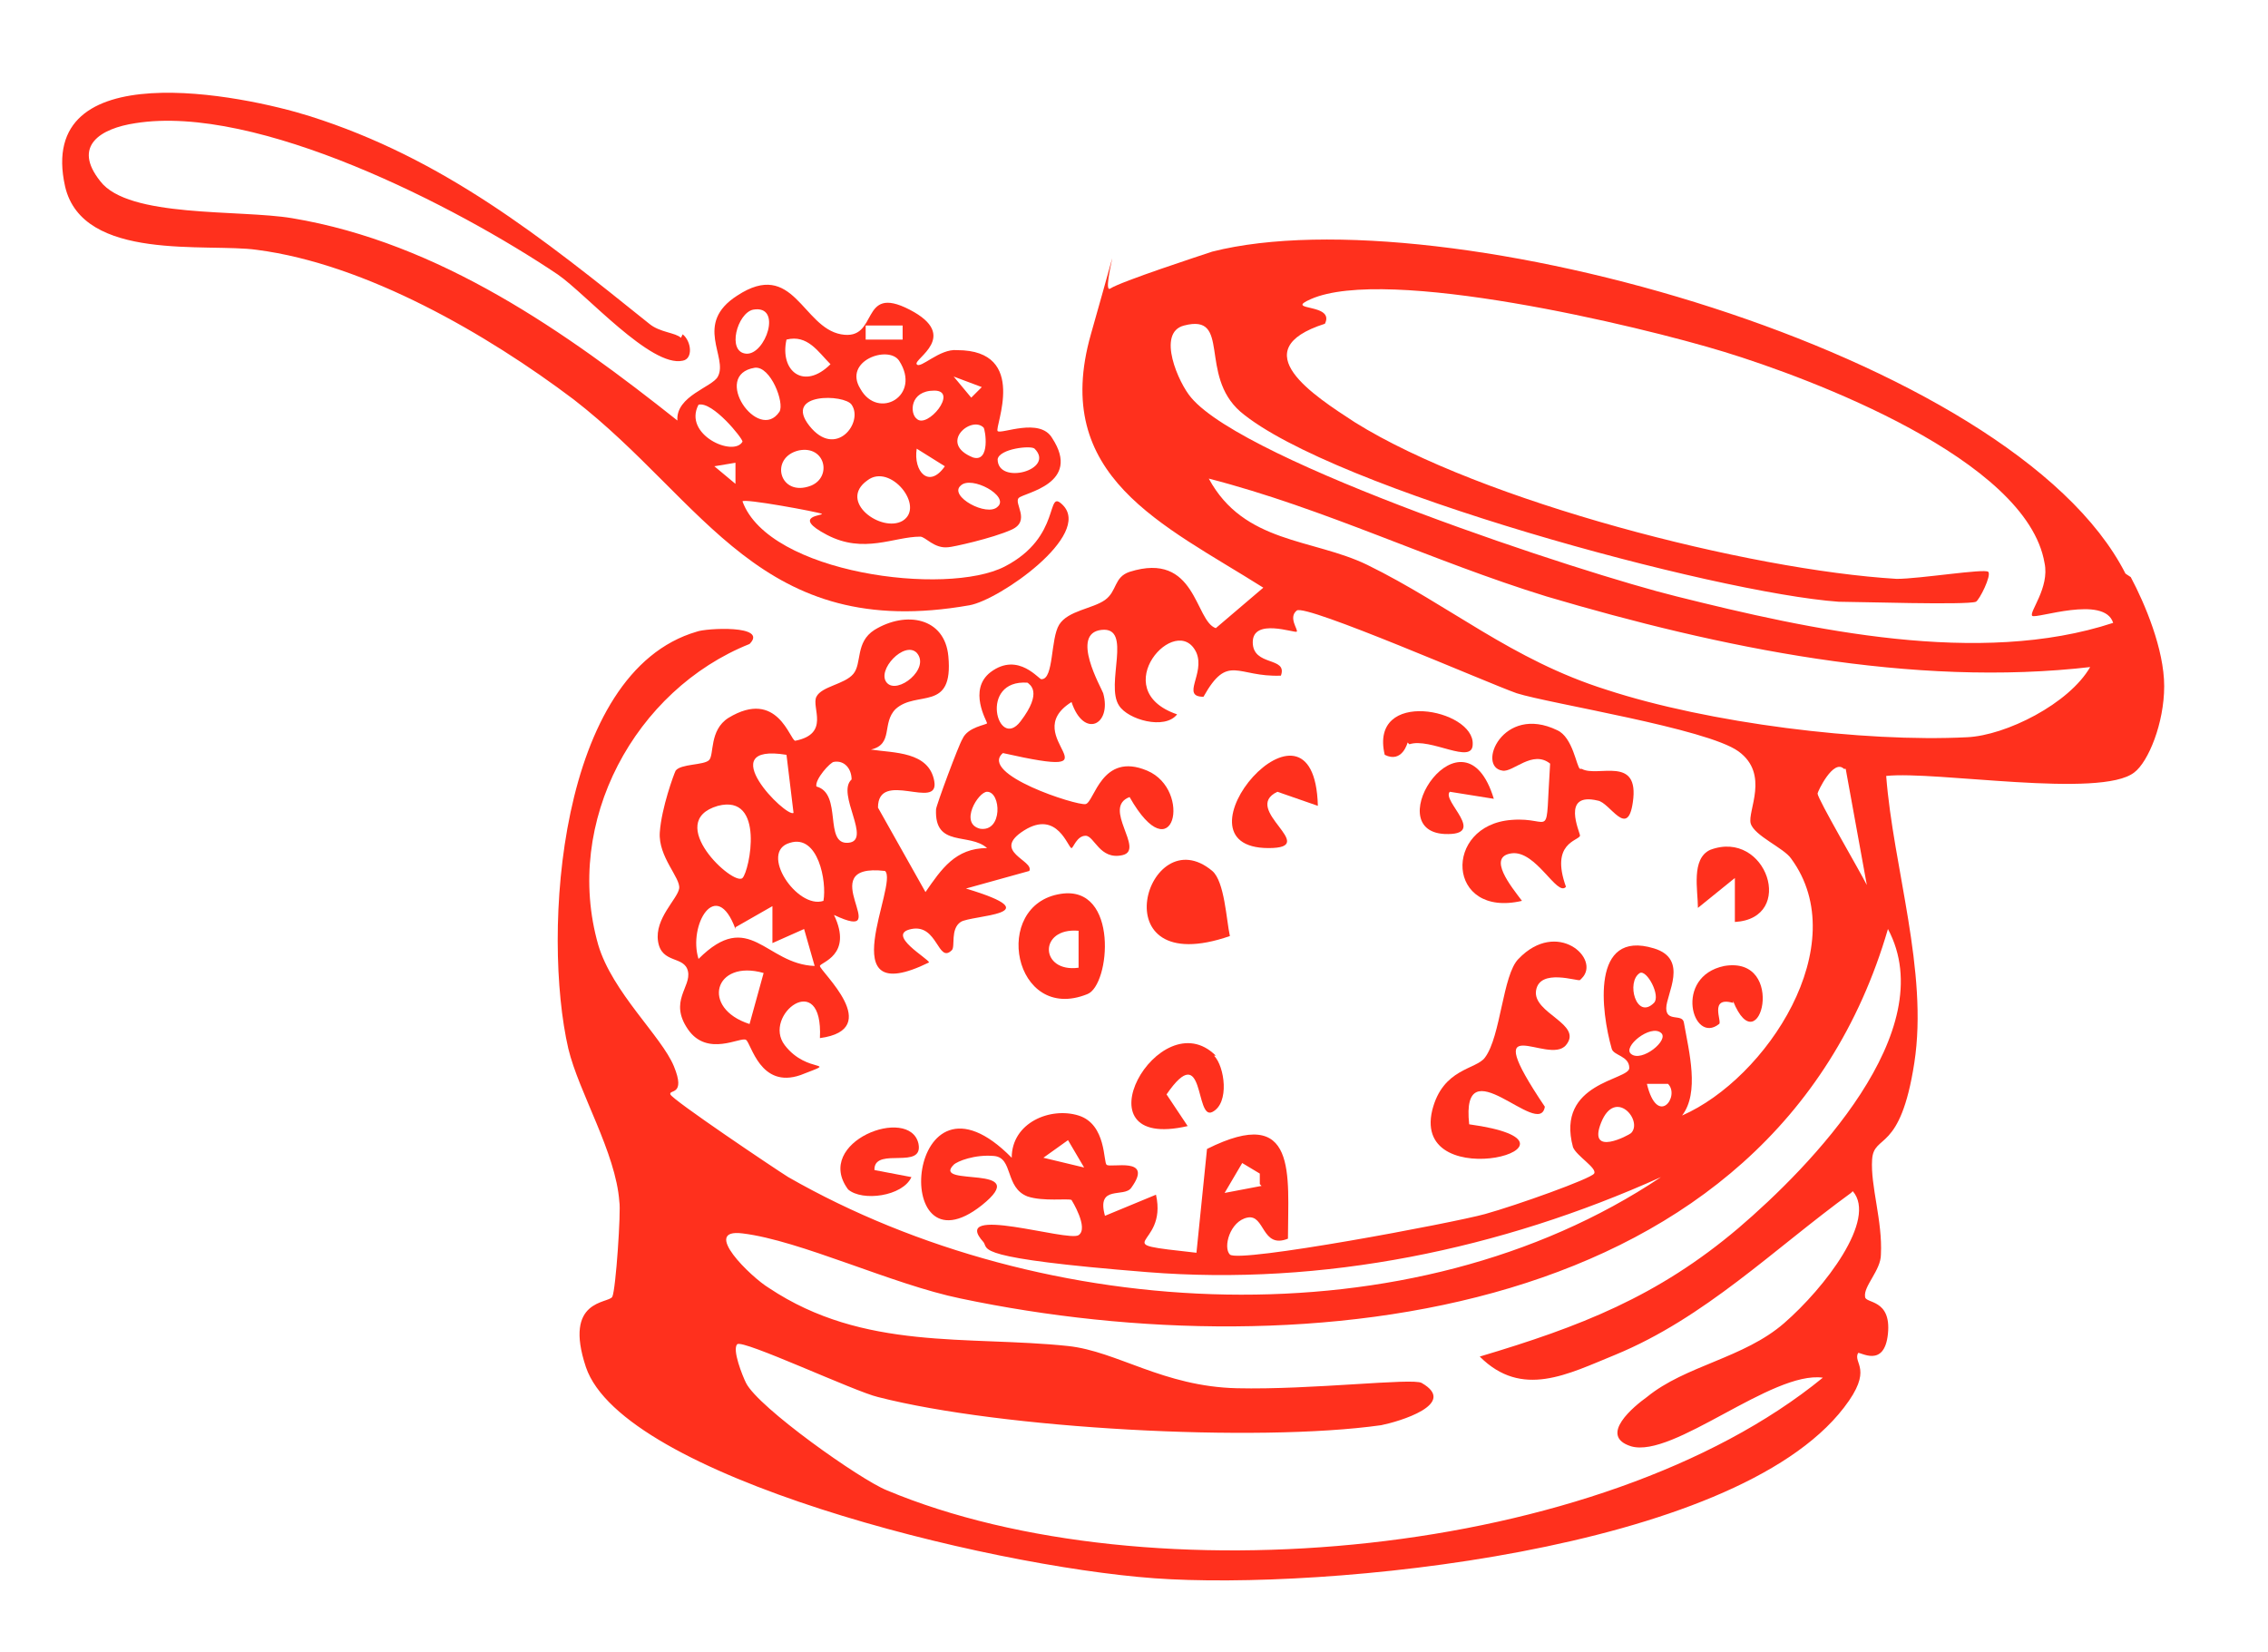 <svg viewBox="0 0 128.9 93.9" xmlns="http://www.w3.org/2000/svg" id="Layer_1"><defs><style>.cls-1{fill:#ff301d;}</style></defs><path d="M121.1,32.8c.8,1.5,1.9,4.1,1.9,6.2s-.9,4.3-1.7,4.9c-1.9,1.5-11.3-.1-14.1.2.4,5.2,2.4,11.1,1.6,16.3s-2.3,4-2.4,5.5c-.1,1.5.6,3.5.5,5.4,0,.9-1,1.8-.9,2.4,0,.4,1.5.1,1.3,2.1s-1.6,1-1.7,1.1c-.3.6.9.9-.8,3.1-6.3,8.2-29.6,10.4-39.2,9.7s-30.2-5.8-32.3-12c-1.3-3.9,1.3-3.6,1.5-4s.5-4.9.4-5.4c-.2-2.8-2.3-6.2-2.9-8.7-1.5-6.5-.6-21.4,7.3-23.7.5-.2,4.1-.4,3,.7-6.5,2.6-10.6,10.1-8.6,17.1.8,2.7,3.6,5.2,4.3,6.9s-.3,1.3-.2,1.6,5.9,4.2,6.7,4.7c14.5,8.3,35.4,9.5,49.6,0-9.1,4.1-19.2,6.2-29.2,5.4s-9-1.3-9.3-1.7c-2-2.2,4.8,0,5.4-.4s-.4-2-.4-2c-.2-.1-1.6.1-2.5-.2-1.3-.5-.8-2.2-1.9-2.3s-2.1.3-2.3.5c-1.3,1.3,4.6-.1,1.6,2.3-5.3,4.2-4.3-8.8,1.7-2.7,0-2,2.2-2.9,3.8-2.4s1.4,2.7,1.6,2.8c.2.2,2.7-.5,1.4,1.3-.4.6-2-.2-1.5,1.6l2.9-1.2c.7,3.1-3.1,2.7,2.3,3.3l.6-5.9c5.2-2.6,4.6,1.5,4.6,5.1-1.5.6-1.3-1.4-2.3-1.2s-1.4,1.7-1,2.1c.5.5,12.7-1.8,14.5-2.3s6-2,6.2-2.3-1-1-1.2-1.5c-1-3.7,3.2-3.8,3.2-4.5s-.9-.7-1-1.1c-.6-2.1-1.2-6.8,2.4-5.7,2,.6.7,2.6.7,3.4s.9.3,1,.8c.3,1.7.9,4-.1,5.3,4.8-2.1,9.8-9.7,6.2-14.6-.4-.6-2.1-1.3-2.3-2s1.1-2.8-.7-4.1-10.7-2.7-12.6-3.3c-1.7-.6-12-5.1-12.5-4.7s.1,1.1,0,1.2-2.5-.8-2.5.6,2,.8,1.6,1.9c-2.5.1-3-1.3-4.4,1.2-1.3,0,.1-1.3-.4-2.5-1.1-2.4-5.2,2.1-1.1,3.5-.7.9-2.8.3-3.3-.5-.8-1.2.8-4.5-1-4.3s0,3.3.1,3.6c.5,1.8-1.1,2.6-1.8.5-3.2,2,3.2,4.5-3.9,2.9-1.4,1.2,4.2,3,4.7,2.9s.9-3,3.5-1.9,1.5,5.9-1,1.5c-1.6.6.9,3-.4,3.3s-1.6-1.1-2.1-1.1-.7.7-.8.7c-.2,0-.8-2.2-2.7-1s.6,1.7.3,2.3l-3.6,1c5,1.5.3,1.5-.3,1.9s-.3,1.4-.5,1.6c-.8.8-.8-1.5-2.3-1.2s1,1.7,1,1.9c-5.7,2.8-1.7-4.5-2.5-5.2-4.3-.5.7,4.2-2.9,2.5,1.1,2.3-.8,2.7-.8,2.9,0,.3,3.7,3.6,0,4.1.2-4-3.3-1.3-2,.4s3.2.8.9,1.7c-2.3.8-2.8-1.8-3.1-2s-2.2,1-3.3-.6.2-2.4,0-3.3-1.5-.4-1.7-1.7c-.2-1.3,1.1-2.4,1.2-3s-1.2-1.8-1.1-3.2.8-3.3.9-3.5c.3-.4,1.6-.3,1.9-.6s0-1.7,1.1-2.4c2.8-1.7,3.5,1.3,3.8,1.3,2-.4.9-1.9,1.2-2.5s1.6-.7,2.1-1.3.1-1.8,1.2-2.5c1.8-1.1,4-.7,4.2,1.5.3,3.2-1.8,1.9-3,3-.8.8-.1,2-1.4,2.3,1.3.2,3.3.1,3.6,1.8s-3.2-.7-3.2,1.5l2.7,4.8c.9-1.3,1.7-2.5,3.5-2.5-1-.9-3,0-2.9-2.2,0-.2,1.3-3.7,1.5-4,.3-.7,1.4-.8,1.4-.9,0-.1-1.1-1.9.2-2.9,1.6-1.2,2.8.5,2.9.4.7,0,.5-2.3,1-3.1s1.9-.9,2.6-1.4.5-1.3,1.4-1.6c3.8-1.2,3.7,2.8,4.9,3.2l2.7-2.3c-5.7-3.6-12.1-6.3-9.8-14.4s.5-2.2,1.1-2.6,5.2-1.9,5.8-2.1c13-3.3,45.5,5.7,51.9,18.3ZM115.5,35c-.2-.2,1-1.6.7-3-1-5.9-13.3-10.5-18.2-12-4.9-1.5-19.2-4.9-23.5-3-1.6.7,1.4.2.8,1.4-4.7,1.5-.6,4.1,1.7,5.6,7.2,4.5,22.4,8.4,30.8,8.9,1.3,0,5-.6,5.2-.4s-.5,1.6-.7,1.7c-.5.2-6.8,0-7.8,0-7-.5-28.8-6.4-34-10.8-2.4-2.1-.5-5.6-3.2-4.9-1.6.4-.3,3.3.4,4.1,3.1,3.7,22.3,10,27.6,11.3,7.6,1.9,17.2,4,24.8,1.5-.5-1.6-4.4-.2-4.6-.4ZM118.9,37.9c-10.2,1.2-21.2-1.1-31-4-6.5-2-12.6-5-19.2-6.7,2,3.7,5.9,3.4,9,4.9,4.7,2.3,8.2,5.4,13.6,7.1,5.8,1.9,14.6,3,20.5,2.7,2.2-.1,5.8-1.9,7-4ZM52.1,37.1c-.7-.7-2.3,1-1.7,1.7s2.5-.8,1.7-1.7ZM58.4,38.8c-2.8-.2-1.7,3.9-.4,2.2s.5-2.1.4-2.2ZM44.7,42.9c-4.3-.7,0,3.6.4,3.3l-.4-3.3ZM47.4,43.3c-.2,0-1.1,1-1,1.4,1.5.4.4,3.3,1.8,3.2s-.7-2.8.2-3.6c0-.6-.4-1.1-1-1ZM104.8,43.7c-.6-.6-1.5,1.3-1.5,1.4,0,.3,2.4,4.4,2.8,5.2l-1.2-6.6ZM56.1,45c-.5,0-1.6,1.8-.4,2.1,1.3.2,1.2-2.1.4-2.1ZM42.2,49.9c.4-.4,1.3-4.8-1.4-4.1-3.1.9.9,4.6,1.4,4.1ZM46.8,51.2c.2-1.1-.3-3.8-1.9-3.3-1.8.5.4,3.8,1.9,3.3ZM41.8,52.8c-1.1-3-2.7-.2-2.1,1.7,2.9-2.9,3.8.3,6.6.4l-.6-2.1-1.8.8v-2.1s-2.1,1.2-2.1,1.2ZM105.2,67.8c-4.4,3.2-8.3,7.1-13.4,9.2-2.7,1.1-5.3,2.5-7.7.1,5.7-1.7,10.1-3.4,14.7-7.3,4.1-3.5,11.6-11.2,8.5-17-6.5,22.3-33.2,25.1-52.7,21-3.9-.8-9.1-3.3-12.4-3.7-2.4-.3.5,2.5,1.5,3.1,5.4,3.6,11.3,2.7,17,3.3,2.8.3,5.4,2.3,9.6,2.4s10-.6,10.5-.3c2.1,1.2-1.3,2.2-2.3,2.4-7.1,1-21.6.2-28.6-1.6-1.3-.3-7.7-3.3-8-3s.3,1.8.5,2.2c.7,1.4,6.5,5.5,8,6.1,14.8,6.2,40.6,3.9,53.2-6.4-2.9-.4-8.5,4.6-10.9,3.9-1.9-.6.2-2.3.9-2.8,2.2-1.8,5.5-2.2,7.8-4.2s5.3-5.9,3.9-7.5ZM43.4,55.3c-2.8-.8-3.6,2-.8,2.9l.8-2.9ZM94,57c.4-.4-.4-1.9-.8-1.7-.8.5-.2,2.7.8,1.7ZM94.4,58.7c-.6-.5-2.2.8-1.7,1.2.6.5,2.2-.8,1.7-1.2ZM94.8,61.6c0,0-.9,0-1.2,0,.6,2.5,1.9.7,1.2,0ZM92.7,64.4c.7-.7-.9-2.6-1.7-.6s1.6.7,1.7.6ZM61.7,66.5l-1-1.7-1.4,1,2.5.6ZM71.6,67.3v-.6s-1-.6-1-.6l-1,1.7,2.1-.4Z" class="cls-1"></path><path d="M38.8,19c.5.4.6,1.4,0,1.5-1.8.4-5.5-3.8-7.1-4.9C25.9,11.7,14.6,5.9,7.7,7c-2,.3-3.6,1.3-2,3.3,1.6,2.1,7.9,1.6,10.9,2.1,8.4,1.4,15.6,6.5,21.9,11.5-.1-1.4,2-1.9,2.3-2.5.6-1.1-1.4-3,1.1-4.6,3.2-2.1,3.7,1.8,5.9,2.2s1-2.9,3.9-1.4.2,2.8.4,3.1,1.3-.9,2.3-.8c4.1,0,2.1,4.4,2.3,4.6s2.4-.8,3.1.4c1.7,2.6-1.6,3.1-1.9,3.4s.7,1.3-.4,1.8-3.4,1-3.6,1c-.8.1-1.3-.6-1.6-.6-1.5,0-3.2,1-5.3-.1s-.1-1.1-.3-1.2-4.5-.9-4.5-.7c1.5,4.1,11.6,5.4,14.9,3.7s2.3-4.5,3.3-3.5c1.7,1.7-3.6,5.4-5.3,5.7-11.9,2.1-15-5.9-22.5-11.7-4.9-3.7-11.8-7.7-18-8.5-2.8-.4-9.9.7-10.9-3.6-1.7-7.6,10.1-5.2,13.9-4,7.6,2.4,13.2,6.9,19.3,11.8.6.5,1.5.5,1.8.8ZM42.8,17.6c-.9.2-1.5,2.4-.4,2.5s2.1-2.8.4-2.5ZM51.3,18.5h-2.1v.8h2.1v-.8ZM44.7,19.3c-.4,1.8,1,2.9,2.5,1.4-.7-.7-1.3-1.7-2.5-1.4ZM48.9,22.1c1,1.8,3.5.4,2.2-1.6-.6-.9-3.2,0-2.2,1.6ZM44.3,23.4c.3-.5-.5-2.6-1.4-2.5-2.5.4.2,4.3,1.4,2.5ZM54.2,21.4l1,1.2.6-.6-1.6-.6ZM52.1,23.8c.6.6,2.4-1.6,1-1.6s-1.4,1.3-1,1.6ZM48.4,23c-.4-.6-3.9-.7-2.4,1.2s3.1-.2,2.4-1.2ZM42.2,25.1c0-.2-1.7-2.3-2.5-2.1-.9,1.7,2,3,2.5,2.1ZM55.9,24.3c-.7-.7-2.6.9-.6,1.7,1,.3.7-1.6.6-1.7ZM45.4,25.6c-1.7.4-1.1,2.7.7,2,1.2-.5.8-2.3-.7-2ZM52.1,25.5c-.2,1.3.7,2.3,1.6,1l-1.6-1ZM58.8,25.5c-.2-.2-2,0-2.1.6,0,1.5,3.3.6,2.1-.6ZM41.8,26.3l-1.2.2,1.2,1v-1.2ZM51.3,29.6c1.3-.8-.7-3.3-2-2.3-1.7,1.2.8,3,2,2.3ZM56.7,28.8c.7-.6-1.5-1.8-2.1-1.2-.7.6,1.5,1.8,2.1,1.2Z" class="cls-1"></path><path d="M89.8,55.7c-.1.1-2.3-.7-2.5.6s2.7,1.9,1.7,3.1-5.1-2.3-1.2,3.5c-.3,1.9-4.8-3.6-4.3,1,8,1.1-3.3,4.2-2.1-.8.6-2.4,2.5-2.3,3-3,.9-1.2,1-4.7,1.9-5.6,2.2-2.3,4.7,0,3.6,1.1Z" class="cls-1"></path><path d="M89.9,43.7c.9.5,3.3-.8,2.9,1.9-.3,2.1-1.3,0-2-.1-2.1-.5-1,1.8-1,2-.1.3-1.7.4-.8,2.9-.5.6-1.7-2.1-3.1-1.9s0,1.9.6,2.7c-4.3,1-4.5-4.3-.6-4.6,2.4-.2,1.9,1.4,2.2-3.2-1-.8-2.1.5-2.7.4-1.5-.2,0-3.8,3.1-2.3.9.4,1.1,2.1,1.3,2.2Z" class="cls-1"></path><path d="M60.3,50.8c3.3-.5,2.8,5.2,1.5,5.7-4.2,1.7-5.5-5.1-1.5-5.7ZM61.3,52.9c-2.3-.2-2.2,2.4,0,2.1v-2.1Z" class="cls-1"></path><path d="M69.9,53.2c-7.5,2.6-4.7-6.8-1-3.7.7.6.8,2.8,1,3.7Z" class="cls-1"></path><path d="M69,60c.6.6.9,2.7-.1,3.2s-.4-4.2-2.6-1l1.2,1.8c-6.5,1.5-1.6-7.2,1.6-4Z" class="cls-1"></path><path d="M74.9,45.8l-2.3-.8c-2.1,1,2.5,3.2-.5,3.2-5.9,0,2.6-10,2.8-2.4Z" class="cls-1"></path><path d="M98.6,52.4v-2.5s-2.1,1.7-2.1,1.7c0-1-.4-2.8.7-3.3,3.2-1.2,4.9,3.9,1.4,4.1Z" class="cls-1"></path><path d="M49.7,66.5l2.1.4c-.5,1.1-2.8,1.4-3.6.7-2-2.7,3.5-4.8,4-2.6.3,1.5-2.4.2-2.5,1.4Z" class="cls-1"></path><path d="M98.5,57c-1.4-.4-.6,1.1-.8,1.2-1.5,1.2-2.6-2.7.3-3.3,3.6-.6,2,5.7.5,2Z" class="cls-1"></path><path d="M84.9,45.4l-2.5-.4c-.5.5,2.2,2.5-.3,2.4-3.8-.2,1.1-7.6,2.8-2Z" class="cls-1"></path><path d="M80,42.2c0,0-.3,1.2-1.3.7-.9-3.8,5.1-2.6,5-.6,0,1.2-2.4-.4-3.6,0Z" class="cls-1"></path></svg>
